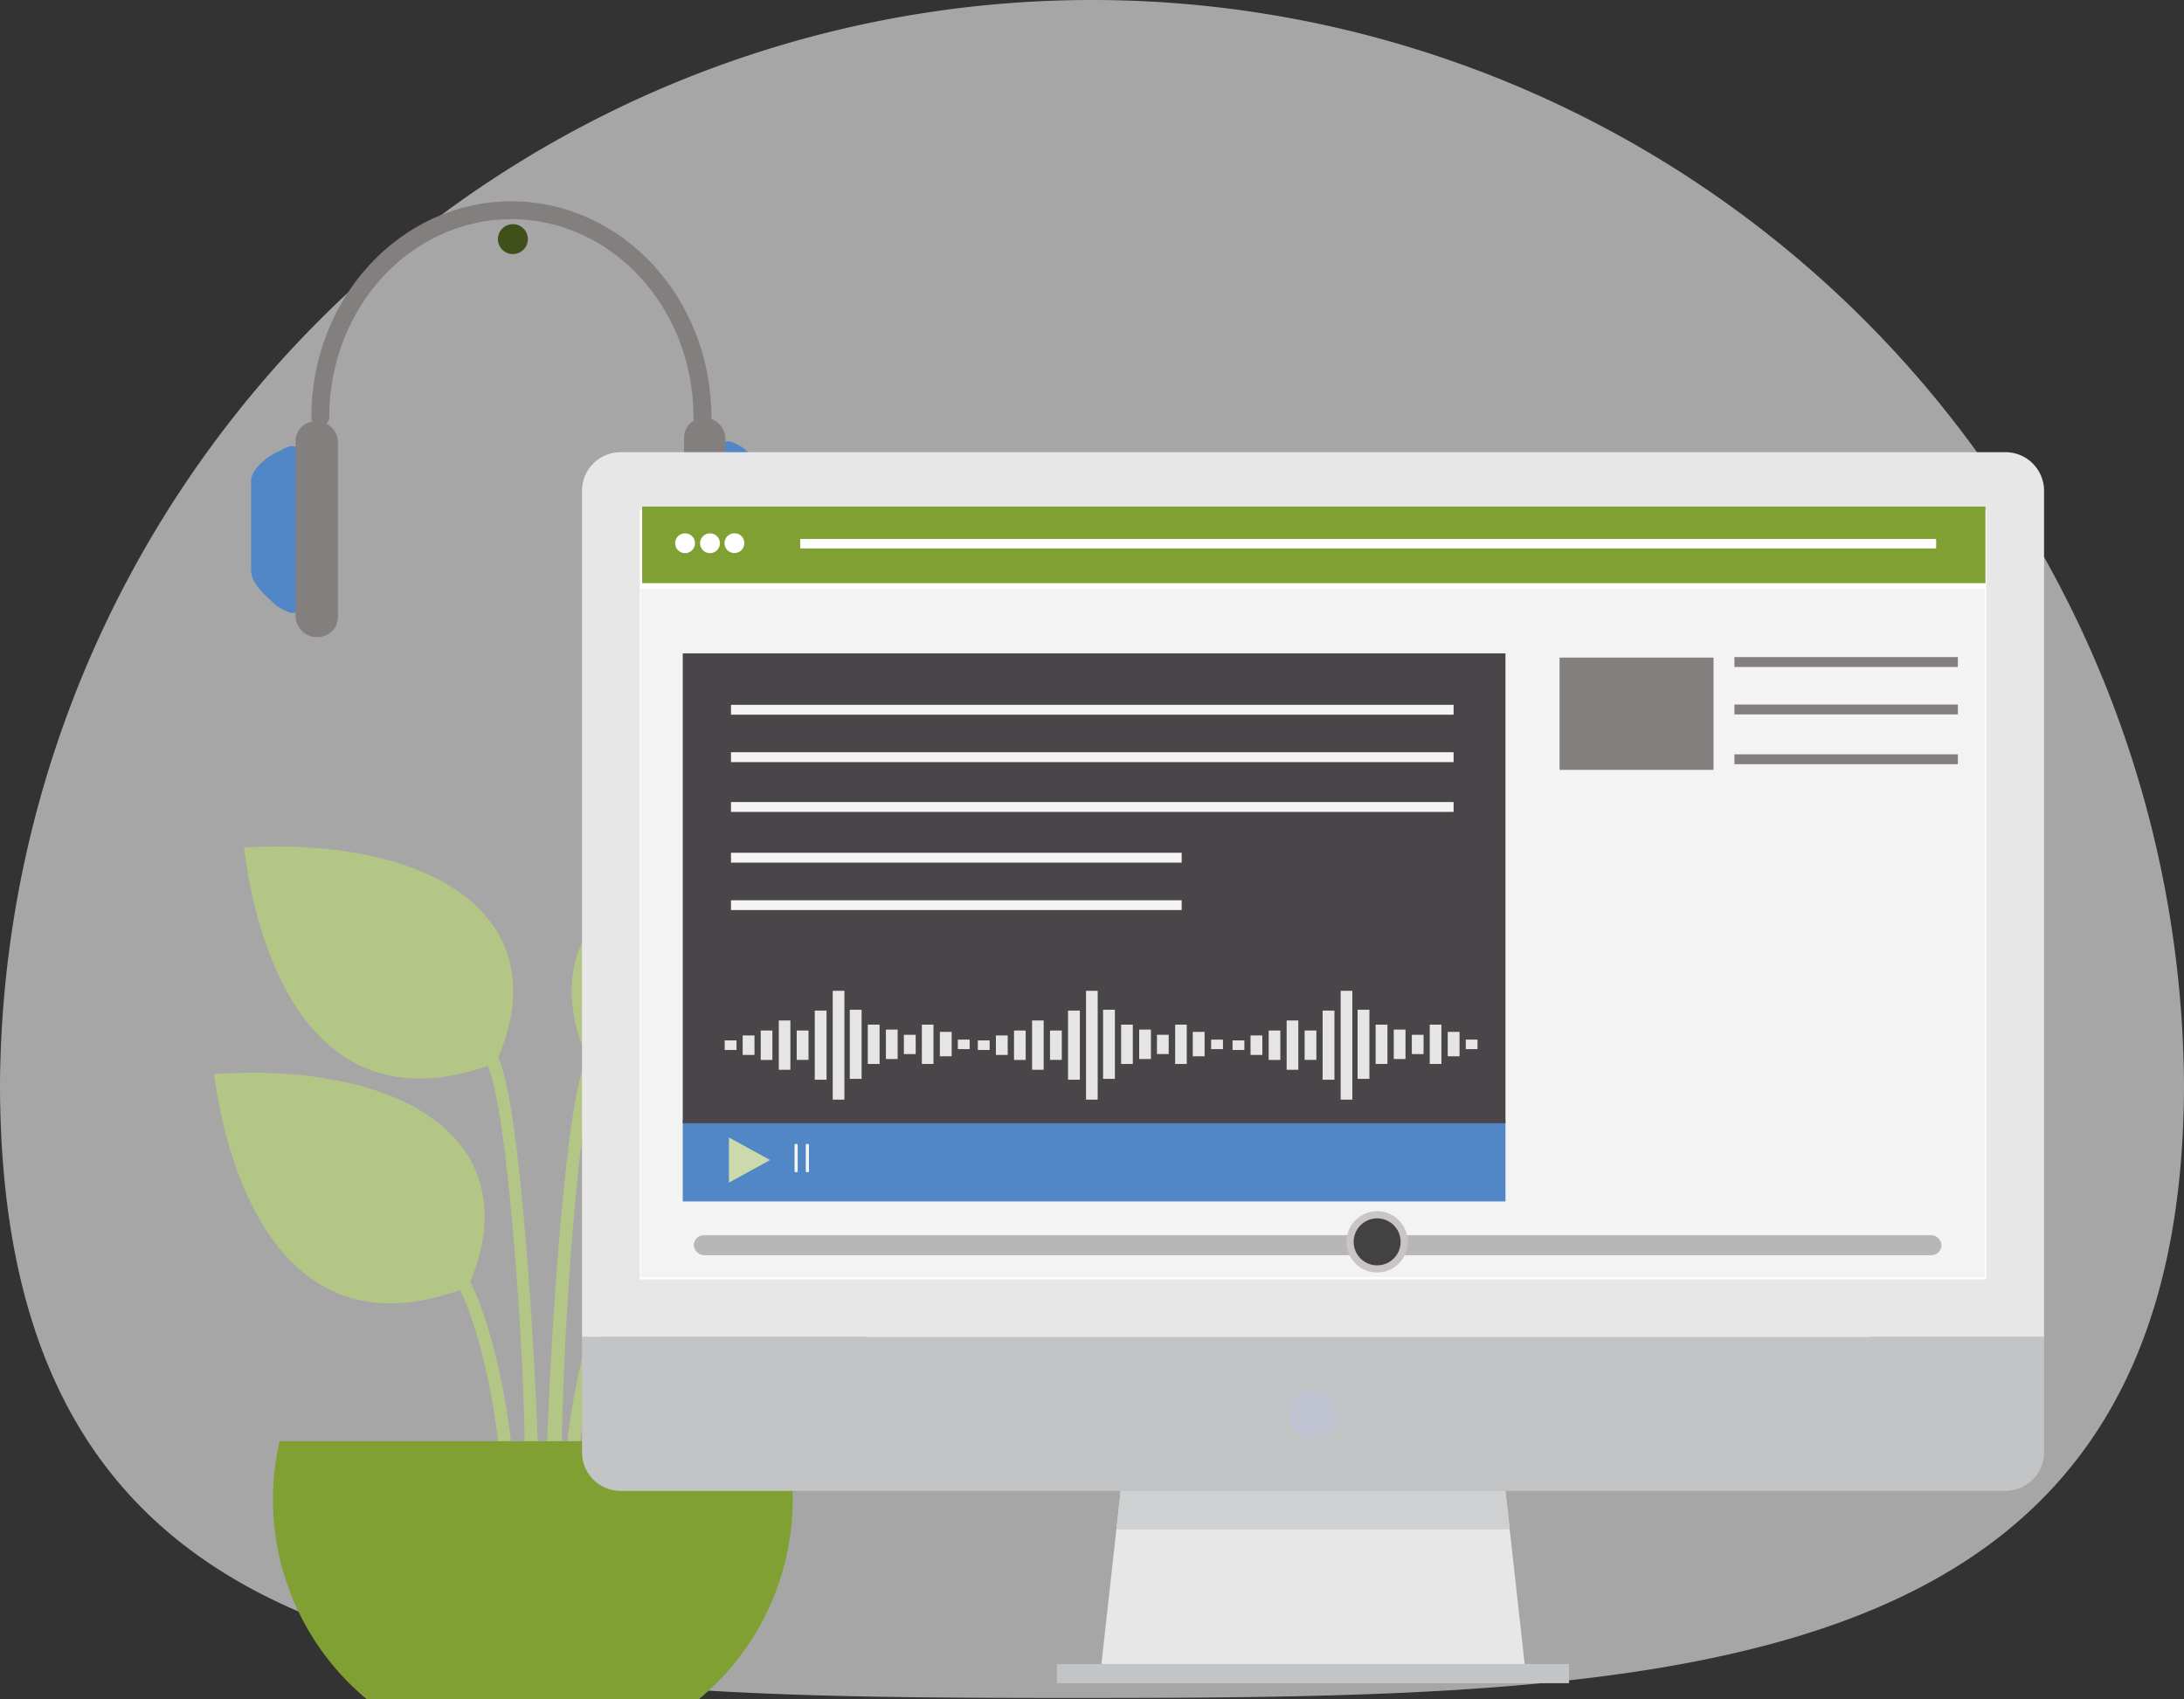 <?xml version="1.0" encoding="UTF-8"?>
<svg width="304.81" height="237.16" version="1.1" viewBox="0 0 304.81 237.16" xmlns="http://www.w3.org/2000/svg">
 <rect x="0" y="0" width="304.81" height="237.16" fill="#333333" stroke="none"/>
 <defs>
  <style>.cls-1{isolation:isolate;}.cls-2{fill:#f4f3f3;opacity:0.6;}.cls-3{fill:#5287c7;}.cls-4{fill:#847f7f;}.cls-5{fill:none;stroke:#847f7f;stroke-linecap:round;stroke-linejoin:round;stroke-width:2.5px;}.cls-6{fill:#40501a;}.cls-7{fill:#b3c685;}.cls-22,.cls-7,.cls-8{fill-rule:evenodd;}.cls-14,.cls-8{fill:#80a033;}.cls-9{opacity:0.8;mix-blend-mode:multiply;fill:url(#radial-gradient);}.cls-10{fill:#e7e7e8;}.cls-11{fill:#c3c4c6;}.cls-12{fill:#fff;}.cls-13{fill:#f3f3f4;}.cls-15{fill:#c1c4d3;}.cls-16{fill:#cfd0d1;}.cls-17{fill:#ccd9ad;}.cls-18{fill:#f4f4f4;}.cls-19{fill:#494548;}.cls-20{fill:#b7b7b7;}.cls-21{fill:#424242;stroke:#c9c5c5;stroke-miterlimit:10;}.cls-22{fill:#e6e5e5;}</style>
  <radialGradient id="radial-gradient" cx="-272.24" cy="12951" r="79.46" gradientTransform="matrix(-.97 0 0 .22 89.44 -2582.5)" gradientUnits="userSpaceOnUse">
   <stop stop-color="#c9c5c5" stop-opacity=".8" offset="0"/>
   <stop stop-color="#c9c5c5" stop-opacity=".72" offset=".03"/>
   <stop stop-color="#c9c5c5" stop-opacity=".63" offset=".08"/>
   <stop stop-color="#c9c5c5" stop-opacity=".6" offset=".11"/>
   <stop stop-color="#d0cccc" stop-opacity=".65" offset=".16"/>
   <stop stop-color="#dedcdc" stop-opacity=".76" offset=".27"/>
   <stop stop-color="#eae9e9" stop-opacity=".84" offset=".4"/>
   <stop stop-color="#f3f2f2" stop-opacity=".91" offset=".52"/>
   <stop stop-color="#faf9f9" stop-opacity=".96" offset=".66"/>
   <stop stop-color="#fefefe" stop-opacity=".99" offset=".81"/>
   <stop stop-color="#fff" offset="1"/>
  </radialGradient>
 </defs>
 <g class="cls-1" transform="translate(-162.53 -57.565)">
  <g data-name="Layer 1">
   <path class="cls-2" d="m467.34 208.74c0 84.17-70.74 85.82-154.91 85.82s-149.9-1.65-149.9-85.82a152.41 152.41 0 0 1 304.81 0z"/>
   <path class="cls-3" d="m201.12 142.1c-1.78-1.6-3.55-3.15-3.55-4.91v-12.49c0-1.77 2.66-3.74 3.94-4.17 0 0 2.56-1.65 2.56 0.11v21.78c0 1.76-2.95-0.32-2.95-0.32z"/>
   <rect class="cls-4" x="203.78" y="116.37" width="5.91" height="30.11" rx="2.79"/>
   <path class="cls-5" d="m207.23 115.81c0-16 11.94-28.9 26.67-28.9s26.67 12.94 26.67 28.9"/>
   <path class="cls-3" d="m266.37 120.16c1.73 1.57 3.46 3.08 3.46 4.8v12.2c0 1.72-2.6 3.65-3.85 4.07 0 0-2.5 1.61-2.5-0.11v-21.27c0-1.72 2.89 0.31 2.89 0.31z"/>
   <rect class="cls-4" transform="rotate(180,260.88,130.59)" x="257.99" y="115.89" width="5.77" height="29.41" rx="2.79"/>
   <circle class="cls-6" cx="234.11" cy="90.94" r="2.09"/>
   <path class="cls-7" d="m232.05 258.72c-0.85-7.26-2.79-15.86-5.3-21.11-23.91 8.64-32.25-14.46-34.35-30.14 26.49-1.71 43.86 9.35 35.77 29 2.73 5.49 4.8 14.64 5.68 22.29h1.9c-0.11-12.21-2.29-46.26-5.16-52.43-24 8.39-32.1-14.78-34-30.49 26.51-1.43 43.76 9.81 35.47 29.33 3.1 6.38 5.08 40.78 5.52 53.59h1.31c0.44-12.81 2.43-47.21 5.52-53.59-8.29-19.52 9-30.76 35.47-29.33-1.94 15.71-10 38.88-34 30.49-2.87 6.17-4.82 40.22-4.93 52.43h0.76c0.87-7.65 2.94-16.8 5.67-22.29-8.08-19.61 9.28-30.67 35.78-29-2.11 15.68-10.44 38.78-34.36 30.14-2.51 5.25-4.44 13.85-5.29 21.11"/>
   <path class="cls-8" d="m243.43 258.72h28.82a36.29 36.29 0 0 1-12.16 36h-46.39a36.26 36.26 0 0 1-12.15-36h30.5"/>
   <path class="cls-9" d="m276.49 236.91c0 9.55 34.52 17.29 77.11 17.29s77.1-7.74 77.1-17.29-34.52-17.3-77.1-17.3-77.11 7.74-77.11 17.3z" fill="url(#radial-gradient)"/>
   <polygon class="cls-10" points="318.94 265.66 318.34 271.03 316.25 289.82 375.32 289.82 373.23 271.03 372.63 265.66"/>
   <path class="cls-10" d="m447.81 126.05a5.39 5.39 0 0 0-5.37-5.37h-193.31a5.39 5.39 0 0 0-5.37 5.37v118.13h204.05z"/>
   <path class="cls-11" d="m243.76 244.18v16.11a5.39 5.39 0 0 0 5.37 5.37h193.31a5.39 5.39 0 0 0 5.37-5.37v-16.11z"/>
   <rect class="cls-12" x="251.82" y="128.74" width="187.93" height="107.39"/>
   <rect class="cls-13" x="251.92" y="139.75" width="187.64" height="96.08"/>
   <rect class="cls-14" x="252.15" y="128.27" width="187.48" height="10.69"/>
   <rect class="cls-12" x="274.21" y="132.79" width="158.54" height="1.32"/>
   <path class="cls-12" d="m259.52 133.35a1.38 1.38 0 1 1-1.38-1.34 1.36 1.36 0 0 1 1.38 1.34z"/>
   <path class="cls-12" d="m263 133.35a1.38 1.38 0 1 1-1.38-1.34 1.36 1.36 0 0 1 1.38 1.34z"/>
   <path class="cls-12" d="m266.41 133.35a1.38 1.38 0 1 1-1.41-1.35 1.36 1.36 0 0 1 1.41 1.35z"/>
   <path class="cls-15" d="m349.14 254.92a3.36 3.36 0 1 1-3.35-3.36 3.36 3.36 0 0 1 3.35 3.36z"/>
   <rect class="cls-11" x="310.04" y="289.82" width="71.48" height="2.68"/>
   <polygon class="cls-16" points="318.34 271.03 373.23 271.03 372.63 265.66 318.94 265.66"/>
   <rect class="cls-3" x="257.82" y="213.89" width="114.82" height="11.37"/>
   <path class="cls-17" d="m270 219.48-5.74 3.15v-6.3z"/>
   <rect class="cls-18" x="273.42" y="217.23" width=".44" height="3.95" rx=".14"/>
   <rect class="cls-18" x="274.99" y="217.23" width=".44" height="3.95" rx=".14"/>
   <rect class="cls-4" x="404.59" y="149.28" width="31.19" height="1.38"/>
   <polyline class="cls-4" points="435.78 157.28 404.59 157.28 404.59 155.9 435.78 155.9"/>
   <polyline class="cls-4" points="435.78 164.23 404.59 164.23 404.59 162.85 435.78 162.85"/>
   <rect class="cls-4" x="380.19" y="149.35" width="21.49" height="15.67"/>
   <rect class="cls-19" x="257.82" y="148.76" width="114.82" height="65.58"/>
   <rect class="cls-18" x="264.55" y="155.94" width="100.85" height="1.38"/>
   <polyline class="cls-18" points="365.4 163.94 264.55 163.94 264.55 162.56 365.4 162.56"/>
   <polyline class="cls-18" points="365.4 170.89 264.55 170.89 264.55 169.51 365.4 169.51"/>
   <rect class="cls-18" x="264.55" y="176.59" width="62.9" height="1.38"/>
   <polyline class="cls-18" points="327.45 184.59 264.55 184.59 264.55 183.22 327.45 183.22"/>
   <rect class="cls-20" x="259.36" y="229.97" width="174.14" height="2.79" rx="1.4"/>
   <circle class="cls-21" cx="354.73" cy="230.9" r="3.78"/>
   <path class="cls-22" d="m280.38 211.05h-1.63v-15.19h1.63v15.19"/>
   <path class="cls-22" d="m276.24 198.62h1.65v9.65h-1.65v-9.65"/>
   <path class="cls-22" d="m271.22 200h1.62v6.88h-1.62v-6.88"/>
   <path class="cls-22" d="m270.33 205.51h-1.63v-4.11h1.63v4.11"/>
   <path class="cls-22" d="m275.37 201.4v4.1h-1.65v-4.1h1.65"/>
   <path class="cls-22" d="m267.83 204.81h-1.65v-2.72h1.65v2.72"/>
   <path class="cls-22" d="m263.67 202.78h1.65v1.34h-1.65v-1.34"/>
   <path class="cls-22" d="m282.78 208.15h-1.65v-9.65h1.65v9.65"/>
   <path class="cls-22" d="m285.29 200.58v5.49h-1.65v-5.49h1.65"/>
   <path class="cls-22" d="m292.81 206.07h-1.62v-5.49h1.62v5.49"/>
   <path class="cls-22" d="m287.81 205.38h-1.64v-4.11h1.64v4.11"/>
   <path class="cls-22" d="m293.7 205v-3.41h1.65v3.41h-1.65"/>
   <path class="cls-22" d="m290.33 204.69h-1.65v-2.69h1.65v2.72"/>
   <path class="cls-22" d="m297.86 202.66v1.34h-1.65v-1.33h1.65"/>
   <path class="cls-22" d="m315.73 211.05h-1.63v-15.19h1.63v15.19"/>
   <path class="cls-22" d="m311.59 198.62h1.65v9.65h-1.65v-9.65"/>
   <path class="cls-22" d="m306.57 200h1.62v6.88h-1.62v-6.88"/>
   <path class="cls-22" d="m305.68 205.51h-1.63v-4.11h1.63v4.11"/>
   <path class="cls-22" d="m310.72 201.4v4.1h-1.65v-4.1h1.65"/>
   <path class="cls-22" d="m303.17 204.81h-1.65v-2.72h1.65v2.72"/>
   <path class="cls-22" d="m299 202.78h1.65v1.34h-1.65v-1.34"/>
   <path class="cls-22" d="m318.13 208.15h-1.65v-9.65h1.65v9.65"/>
   <path class="cls-22" d="m320.63 200.58v5.49h-1.63v-5.49h1.64"/>
   <path class="cls-22" d="m328.16 206.07h-1.62v-5.49h1.62v5.49"/>
   <path class="cls-22" d="m323.16 205.38h-1.64v-4.11h1.64v4.11"/>
   <path class="cls-22" d="m329 205v-3.41h1.65v3.41h-1.65"/>
   <path class="cls-22" d="m325.67 204.69h-1.67v-2.69h1.64v2.72"/>
   <path class="cls-22" d="m333.21 202.66v1.34h-1.65v-1.33h1.65"/>
   <path class="cls-22" d="m351.27 211.05h-1.63v-15.19h1.63v15.19"/>
   <path class="cls-22" d="m347.12 198.62h1.65v9.65h-1.65v-9.65"/>
   <path class="cls-22" d="m342.1 200h1.63v6.88h-1.63v-6.88"/>
   <path class="cls-22" d="m341.22 205.51h-1.63v-4.11h1.63v4.11"/>
   <path class="cls-22" d="m346.25 201.4v4.1h-1.64v-4.1h1.64"/>
   <path class="cls-22" d="m338.71 204.81h-1.65v-2.72h1.65v2.72"/>
   <path class="cls-22" d="m334.55 202.78h1.65v1.34h-1.65v-1.34"/>
   <path class="cls-22" d="m353.67 208.15h-1.67v-9.65h1.65v9.65"/>
   <path class="cls-22" d="m356.17 200.58v5.49h-1.65v-5.49h1.65"/>
   <path class="cls-22" d="m363.7 206.07h-1.63v-5.49h1.63v5.49"/>
   <path class="cls-22" d="m358.69 205.38h-1.64v-4.11h1.64v4.11"/>
   <path class="cls-22" d="m364.58 205v-3.41h1.65v3.41h-1.65"/>
   <path class="cls-22" d="m361.21 204.69h-1.64v-2.69h1.64v2.72"/>
   <path class="cls-22" d="m368.74 202.66v1.34h-1.64v-1.33h1.64"/>
  </g>
 </g>
</svg>
